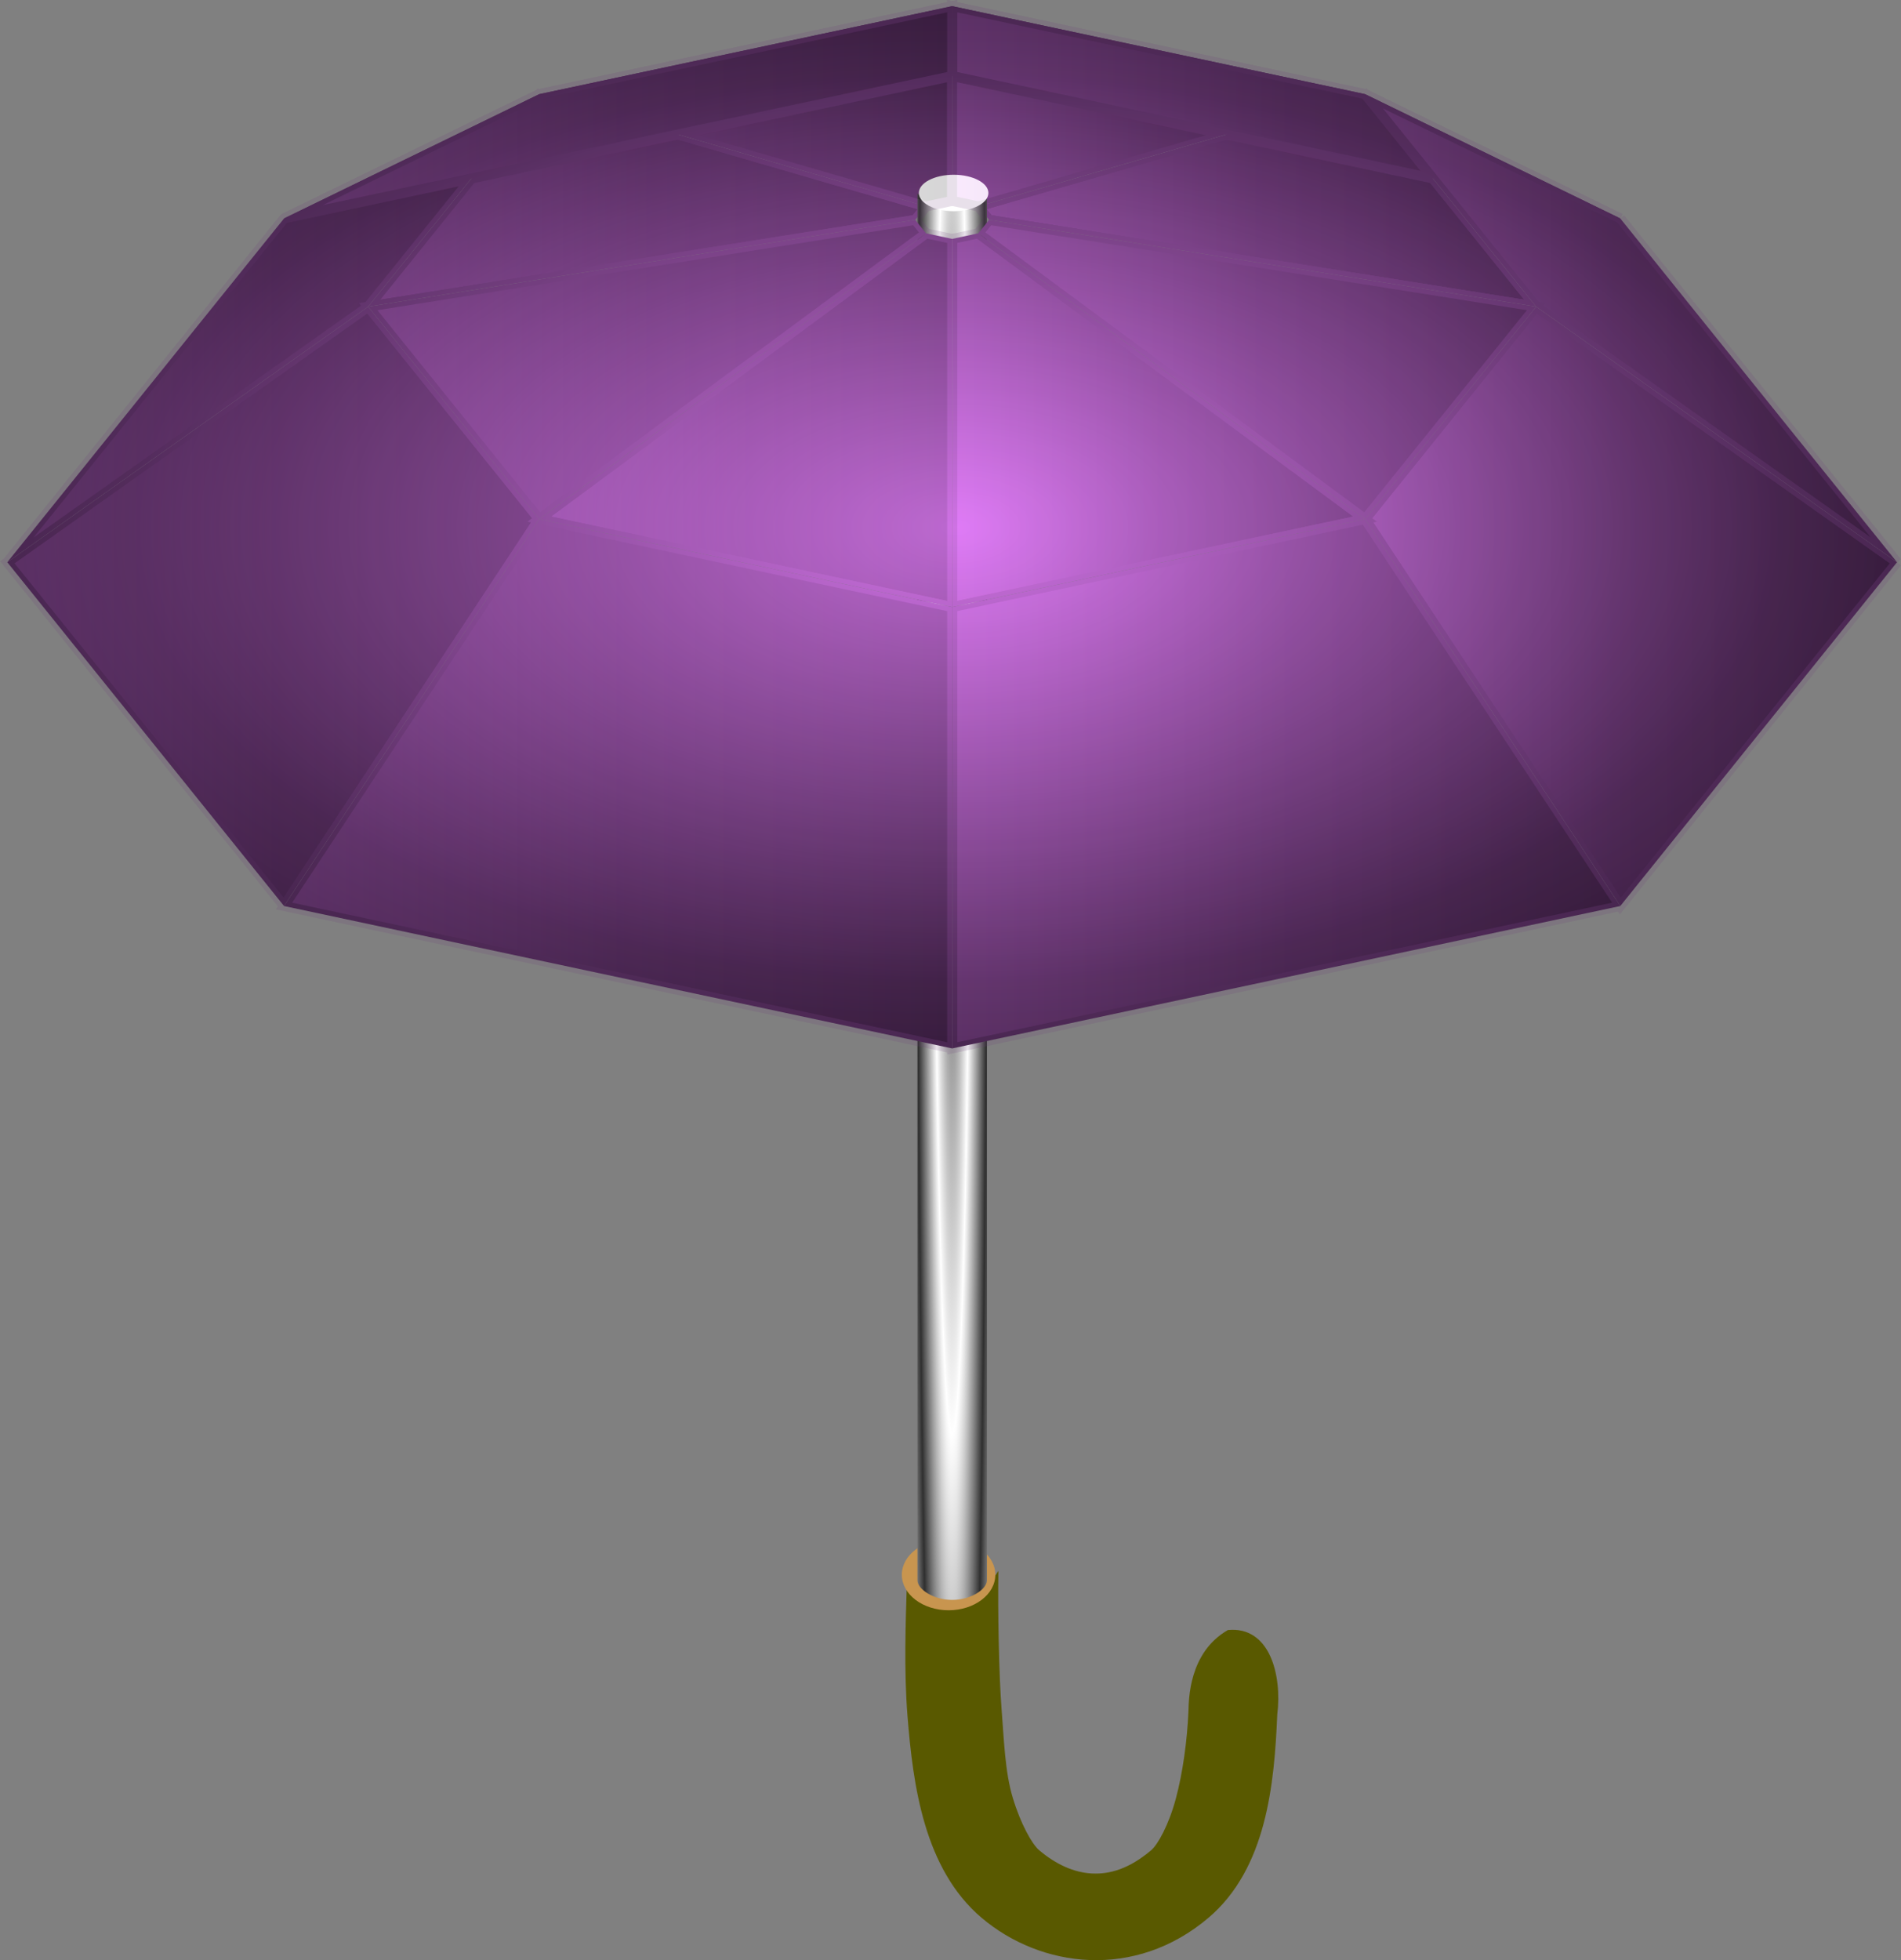 <?xml version="1.0" encoding="UTF-8" standalone="no"?>
<!-- Created with Inkscape (http://www.inkscape.org/) -->

<svg
   xmlns:dc="http://purl.org/dc/elements/1.1/"
   xmlns:cc="http://creativecommons.org/ns#"
   xmlns:rdf="http://www.w3.org/1999/02/22-rdf-syntax-ns#"
   xmlns:svg="http://www.w3.org/2000/svg"
   xmlns="http://www.w3.org/2000/svg"
   xmlns:xlink="http://www.w3.org/1999/xlink"
   xmlns:sodipodi="http://sodipodi.sourceforge.net/DTD/sodipodi-0.dtd"
   xmlns:inkscape="http://www.inkscape.org/namespaces/inkscape"
   width="191.344"
   height="197.253"
   id="svg2"
   version="1.1"
   inkscape:version="0.48.3.1 r9886"
   sodipodi:docname="umbrela.svg">
  <rect width="100%" height="100%" fill="#808080" stroke="none"/>
  <sodipodi:namedview
     id="base"
     pagecolor="#ffffff"
     bordercolor="#666666"
     borderopacity="1.0"
     inkscape:pageopacity="0.0"
     inkscape:pageshadow="2"
     inkscape:zoom="0.7"
     inkscape:cx="169.39346"
     inkscape:cy="146.52816"
     inkscape:document-units="px"
     inkscape:current-layer="layer1"
     showgrid="false"
     inkscape:window-width="1440"
     inkscape:window-height="853"
     inkscape:window-x="-3"
     inkscape:window-y="-3"
     inkscape:window-maximized="1"
     fit-margin-top="0"
     fit-margin-left="0"
     fit-margin-right="0"
     fit-margin-bottom="0" />
  <defs
     id="defs4">
    <linearGradient
       id="linearGradient9479">
      <stop
         style="stop-color:#4c4c4c;stop-opacity:1;"
         offset="0"
         id="stop9481" />
      <stop
         id="stop9487"
         offset="0.5"
         style="stop-color:#ffffff;stop-opacity:1;" />
      <stop
         style="stop-color:#2f2f2f;stop-opacity:1;"
         offset="1"
         id="stop9483" />
    </linearGradient>
    <linearGradient
       id="linearGradient7398">
      <stop
         id="stop7402"
         offset="0"
         style="stop-color:#e07cf7;stop-opacity:1;" />
      <stop
         style="stop-color:#4d2855;stop-opacity:1;"
         offset="0.5"
         id="stop7670" />
      <stop
         id="stop7400"
         offset="1"
         style="stop-color:#000000;stop-opacity:1;" />
    </linearGradient>
    <radialGradient
       gradientUnits="userSpaceOnUse"
       gradientTransform="matrix(1.428,0,0,0.432,-431.182,35.022)"
       r="281.827"
       fy="61.705"
       fx="1007.882"
       cy="61.705"
       cx="1007.882"
       id="radialGradient7769"
       xlink:href="#linearGradient7398"
       inkscape:collect="always" />
    <radialGradient
       gradientUnits="userSpaceOnUse"
       gradientTransform="matrix(1,0,0,0.303,0,43.017)"
       r="281.827"
       fy="61.705"
       fx="1007.882"
       cy="61.705"
       cx="1007.882"
       id="radialGradient8017"
       xlink:href="#linearGradient7398"
       inkscape:collect="always" />
    <radialGradient
       inkscape:collect="always"
       xlink:href="#linearGradient7398"
       id="radialGradient8338"
       gradientUnits="userSpaceOnUse"
       gradientTransform="matrix(1,0,0,0.303,0,43.017)"
       cx="1007.882"
       cy="61.705"
       fx="1007.882"
       fy="61.705"
       r="281.827" />
    <radialGradient
       inkscape:collect="always"
       xlink:href="#linearGradient7398"
       id="radialGradient8340"
       gradientUnits="userSpaceOnUse"
       gradientTransform="matrix(1,0,0,0.303,0,43.017)"
       cx="1007.882"
       cy="61.705"
       fx="1007.882"
       fy="61.705"
       r="281.827" />
    <radialGradient
       inkscape:collect="always"
       xlink:href="#linearGradient7398"
       id="radialGradient8348"
       gradientUnits="userSpaceOnUse"
       gradientTransform="matrix(1,0,0,0.303,0,43.017)"
       cx="1007.882"
       cy="61.705"
       fx="1007.882"
       fy="61.705"
       r="281.827" />
    <radialGradient
       inkscape:collect="always"
       xlink:href="#linearGradient7398"
       id="radialGradient8938"
       cx="957.502"
       cy="-200.014"
       fx="957.502"
       fy="-200.014"
       r="95.106"
       gradientTransform="matrix(1,0,0,0.758,0,-48.414)"
       gradientUnits="userSpaceOnUse" />
    <radialGradient
       inkscape:collect="always"
       xlink:href="#linearGradient7398"
       id="radialGradient8940"
       cx="957.502"
       cy="-230.536"
       fx="957.502"
       fy="-230.536"
       r="58.779"
       gradientTransform="matrix(1,0,0,0.707,0,-67.518)"
       gradientUnits="userSpaceOnUse" />
    <radialGradient
       inkscape:collect="always"
       xlink:href="#linearGradient7398"
       id="radialGradient9124"
       gradientUnits="userSpaceOnUse"
       gradientTransform="matrix(1,0,0,0.303,0,43.017)"
       cx="1169.311"
       cy="-867.509"
       fx="1169.311"
       fy="-867.509"
       r="281.827" />
    <radialGradient
       inkscape:collect="always"
       xlink:href="#linearGradient7398"
       id="radialGradient9212"
       gradientUnits="userSpaceOnUse"
       gradientTransform="matrix(1,0,0,0.303,0,43.017)"
       cx="1007.882"
       cy="61.705"
       fx="1007.882"
       fy="61.705"
       r="281.827" />
    <radialGradient
       inkscape:collect="always"
       xlink:href="#linearGradient7398"
       id="radialGradient9269"
       gradientUnits="userSpaceOnUse"
       gradientTransform="matrix(1,0,0,0.303,0,43.017)"
       cx="1169.311"
       cy="-867.509"
       fx="1169.311"
       fy="-867.509"
       r="281.827" />
    <radialGradient
       inkscape:collect="always"
       xlink:href="#linearGradient9479"
       id="radialGradient9485"
       cx="1157.688"
       cy="-159.797"
       fx="1157.688"
       fy="-159.797"
       r="3.5"
       gradientTransform="matrix(1,0,0,40.907,0,6337.031)"
       gradientUnits="userSpaceOnUse"
       spreadMethod="reflect" />
    <radialGradient
       inkscape:collect="always"
       xlink:href="#linearGradient7398"
       id="radialGradient9533"
       cx="1157.683"
       cy="-200.014"
       fx="1157.683"
       fy="-200.014"
       r="95.106"
       gradientTransform="matrix(1.756,0,0,1.331,-874.853,66.149)"
       gradientUnits="userSpaceOnUse" />
    <radialGradient
       inkscape:collect="always"
       xlink:href="#linearGradient7398"
       id="radialGradient9535"
       gradientUnits="userSpaceOnUse"
       gradientTransform="matrix(1.756,0,0,1.331,-874.853,66.149)"
       cx="1157.683"
       cy="-200.014"
       fx="1157.683"
       fy="-200.014"
       r="95.106" />
    <radialGradient
       inkscape:collect="always"
       xlink:href="#linearGradient7398"
       id="radialGradient9537"
       gradientUnits="userSpaceOnUse"
       gradientTransform="matrix(1.756,0,0,1.331,-874.853,66.149)"
       cx="1157.683"
       cy="-200.014"
       fx="1157.683"
       fy="-200.014"
       r="95.106" />
    <radialGradient
       inkscape:collect="always"
       xlink:href="#linearGradient7398"
       id="radialGradient9539"
       gradientUnits="userSpaceOnUse"
       gradientTransform="matrix(1.756,0,0,1.331,-874.853,66.149)"
       cx="1157.683"
       cy="-200.014"
       fx="1157.683"
       fy="-200.014"
       r="95.106" />
    <radialGradient
       inkscape:collect="always"
       xlink:href="#linearGradient7398"
       id="radialGradient9541"
       gradientUnits="userSpaceOnUse"
       gradientTransform="matrix(1.756,0,0,1.331,-874.853,66.149)"
       cx="1157.683"
       cy="-200.014"
       fx="1157.683"
       fy="-200.014"
       r="95.106" />
    <radialGradient
       inkscape:collect="always"
       xlink:href="#linearGradient7398"
       id="radialGradient9543"
       gradientUnits="userSpaceOnUse"
       gradientTransform="matrix(1.756,0,0,1.331,-874.853,66.149)"
       cx="1157.683"
       cy="-200.014"
       fx="1157.683"
       fy="-200.014"
       r="95.106" />
    <radialGradient
       inkscape:collect="always"
       xlink:href="#linearGradient7398"
       id="radialGradient9545"
       gradientUnits="userSpaceOnUse"
       gradientTransform="matrix(1.756,0,0,1.331,-874.853,66.149)"
       cx="1157.683"
       cy="-200.014"
       fx="1157.683"
       fy="-200.014"
       r="95.106" />
    <radialGradient
       inkscape:collect="always"
       xlink:href="#linearGradient7398"
       id="radialGradient9547"
       gradientUnits="userSpaceOnUse"
       gradientTransform="matrix(1.756,0,0,1.331,-874.853,66.149)"
       cx="1157.683"
       cy="-200.014"
       fx="1157.683"
       fy="-200.014"
       r="95.106" />
    <radialGradient
       inkscape:collect="always"
       xlink:href="#linearGradient7398"
       id="radialGradient9549"
       gradientUnits="userSpaceOnUse"
       gradientTransform="matrix(1.756,0,0,1.331,-874.853,66.149)"
       cx="1157.683"
       cy="-200.014"
       fx="1157.683"
       fy="-200.014"
       r="95.106" />
    <radialGradient
       inkscape:collect="always"
       xlink:href="#linearGradient7398"
       id="radialGradient9551"
       gradientUnits="userSpaceOnUse"
       gradientTransform="matrix(1.756,0,0,1.331,-874.853,66.149)"
       cx="1157.683"
       cy="-200.014"
       fx="1157.683"
       fy="-200.014"
       r="95.106" />
    <radialGradient
       inkscape:collect="always"
       xlink:href="#linearGradient7398"
       id="radialGradient9553"
       gradientUnits="userSpaceOnUse"
       gradientTransform="matrix(1.756,0,0,1.331,-874.853,66.149)"
       cx="1157.683"
       cy="-200.014"
       fx="1157.683"
       fy="-200.014"
       r="95.106" />
    <radialGradient
       inkscape:collect="always"
       xlink:href="#linearGradient7398"
       id="radialGradient9555"
       gradientUnits="userSpaceOnUse"
       gradientTransform="matrix(1.756,0,0,1.331,-874.853,66.149)"
       cx="1157.683"
       cy="-200.014"
       fx="1157.683"
       fy="-200.014"
       r="95.106" />
    <radialGradient
       inkscape:collect="always"
       xlink:href="#linearGradient7398"
       id="radialGradient9557"
       gradientUnits="userSpaceOnUse"
       gradientTransform="matrix(1.756,0,0,1.331,-874.853,66.149)"
       cx="1157.683"
       cy="-200.014"
       fx="1157.683"
       fy="-200.014"
       r="95.106" />
    <radialGradient
       inkscape:collect="always"
       xlink:href="#linearGradient7398"
       id="radialGradient9559"
       gradientUnits="userSpaceOnUse"
       gradientTransform="matrix(1.756,0,0,1.331,-874.853,66.149)"
       cx="1157.683"
       cy="-200.014"
       fx="1157.683"
       fy="-200.014"
       r="95.106" />
    <radialGradient
       inkscape:collect="always"
       xlink:href="#linearGradient7398"
       id="radialGradient9561"
       gradientUnits="userSpaceOnUse"
       gradientTransform="matrix(1.756,0,0,1.331,-874.853,66.149)"
       cx="1157.683"
       cy="-200.014"
       fx="1157.683"
       fy="-200.014"
       r="95.106" />
    <radialGradient
       inkscape:collect="always"
       xlink:href="#linearGradient7398"
       id="radialGradient9563"
       gradientUnits="userSpaceOnUse"
       gradientTransform="matrix(1.756,0,0,1.331,-874.853,66.149)"
       cx="1157.683"
       cy="-200.014"
       fx="1157.683"
       fy="-200.014"
       r="95.106" />
    <radialGradient
       inkscape:collect="always"
       xlink:href="#linearGradient7398"
       id="radialGradient9565"
       gradientUnits="userSpaceOnUse"
       gradientTransform="matrix(1.756,0,0,1.331,-874.853,66.149)"
       cx="1157.683"
       cy="-200.014"
       fx="1157.683"
       fy="-200.014"
       r="95.106" />
    <radialGradient
       inkscape:collect="always"
       xlink:href="#linearGradient7398"
       id="radialGradient9567"
       gradientUnits="userSpaceOnUse"
       gradientTransform="matrix(1.756,0,0,1.331,-874.853,66.149)"
       cx="1157.683"
       cy="-200.014"
       fx="1157.683"
       fy="-200.014"
       r="95.106" />
    <radialGradient
       inkscape:collect="always"
       xlink:href="#linearGradient7398"
       id="radialGradient9569"
       gradientUnits="userSpaceOnUse"
       gradientTransform="matrix(1.756,0,0,1.331,-874.853,66.149)"
       cx="1157.683"
       cy="-200.014"
       fx="1157.683"
       fy="-200.014"
       r="95.106" />
    <radialGradient
       inkscape:collect="always"
       xlink:href="#linearGradient9479"
       id="radialGradient9580"
       gradientUnits="userSpaceOnUse"
       gradientTransform="matrix(1,0,0,40.907,0,6337.031)"
       spreadMethod="reflect"
       cx="1157.688"
       cy="-159.797"
       fx="1157.688"
       fy="-159.797"
       r="3.5" />
    <radialGradient
       inkscape:collect="always"
       xlink:href="#linearGradient7398"
       id="radialGradient9588"
       gradientUnits="userSpaceOnUse"
       gradientTransform="matrix(1.756,0,0,0.968,-874.853,-26.022)"
       cx="1157.683"
       cy="-200.014"
       fx="1157.683"
       fy="-200.014"
       r="95.106" />
    <radialGradient
       inkscape:collect="always"
       xlink:href="#linearGradient7398"
       id="radialGradient9591"
       gradientUnits="userSpaceOnUse"
       gradientTransform="matrix(1.756,0,0,0.968,-874.853,-26.022)"
       cx="1157.683"
       cy="-200.014"
       fx="1157.683"
       fy="-200.014"
       r="95.106" />
    <radialGradient
       inkscape:collect="always"
       xlink:href="#linearGradient7398"
       id="radialGradient9594"
       gradientUnits="userSpaceOnUse"
       gradientTransform="matrix(1.756,0,0,0.968,-874.853,-26.022)"
       cx="1157.683"
       cy="-200.014"
       fx="1157.683"
       fy="-200.014"
       r="95.106" />
    <radialGradient
       inkscape:collect="always"
       xlink:href="#linearGradient7398"
       id="radialGradient9597"
       gradientUnits="userSpaceOnUse"
       gradientTransform="matrix(1.756,0,0,0.968,-874.853,-26.022)"
       cx="1157.683"
       cy="-200.014"
       fx="1157.683"
       fy="-200.014"
       r="95.106" />
    <radialGradient
       inkscape:collect="always"
       xlink:href="#linearGradient7398"
       id="radialGradient9600"
       gradientUnits="userSpaceOnUse"
       gradientTransform="matrix(1.756,0,0,0.968,-874.853,-26.022)"
       cx="1157.683"
       cy="-200.014"
       fx="1157.683"
       fy="-200.014"
       r="95.106" />
    <radialGradient
       inkscape:collect="always"
       xlink:href="#linearGradient7398"
       id="radialGradient9603"
       gradientUnits="userSpaceOnUse"
       gradientTransform="matrix(1.756,0,0,0.968,-874.853,-26.022)"
       cx="1157.683"
       cy="-200.014"
       fx="1157.683"
       fy="-200.014"
       r="95.106" />
    <radialGradient
       inkscape:collect="always"
       xlink:href="#linearGradient7398"
       id="radialGradient9606"
       gradientUnits="userSpaceOnUse"
       gradientTransform="matrix(1.756,0,0,0.968,-874.853,-26.022)"
       cx="1157.683"
       cy="-200.014"
       fx="1157.683"
       fy="-200.014"
       r="95.106" />
    <radialGradient
       inkscape:collect="always"
       xlink:href="#linearGradient7398"
       id="radialGradient9609"
       gradientUnits="userSpaceOnUse"
       gradientTransform="matrix(1.756,0,0,0.968,-874.853,-26.022)"
       cx="1157.683"
       cy="-200.014"
       fx="1157.683"
       fy="-200.014"
       r="95.106" />
    <radialGradient
       inkscape:collect="always"
       xlink:href="#linearGradient7398"
       id="radialGradient9612"
       gradientUnits="userSpaceOnUse"
       gradientTransform="matrix(1.756,0,0,0.968,-874.853,-26.022)"
       cx="1157.683"
       cy="-200.014"
       fx="1157.683"
       fy="-200.014"
       r="95.106" />
    <radialGradient
       inkscape:collect="always"
       xlink:href="#linearGradient7398"
       id="radialGradient9615"
       gradientUnits="userSpaceOnUse"
       gradientTransform="matrix(1.756,0,0,0.968,-874.853,-26.022)"
       cx="1157.683"
       cy="-200.014"
       fx="1157.683"
       fy="-200.014"
       r="95.106" />
    <radialGradient
       inkscape:collect="always"
       xlink:href="#linearGradient7398"
       id="radialGradient9618"
       gradientUnits="userSpaceOnUse"
       gradientTransform="matrix(1.756,0,0,0.968,-874.853,-26.022)"
       cx="1157.683"
       cy="-200.014"
       fx="1157.683"
       fy="-200.014"
       r="95.106" />
    <radialGradient
       inkscape:collect="always"
       xlink:href="#linearGradient7398"
       id="radialGradient9621"
       gradientUnits="userSpaceOnUse"
       gradientTransform="matrix(1.756,0,0,0.968,-874.853,-26.022)"
       cx="1157.683"
       cy="-200.014"
       fx="1157.683"
       fy="-200.014"
       r="95.106" />
    <radialGradient
       inkscape:collect="always"
       xlink:href="#linearGradient7398"
       id="radialGradient9624"
       gradientUnits="userSpaceOnUse"
       gradientTransform="matrix(1.756,0,0,0.968,-874.853,-26.022)"
       cx="1157.683"
       cy="-200.014"
       fx="1157.683"
       fy="-200.014"
       r="95.106" />
    <radialGradient
       inkscape:collect="always"
       xlink:href="#linearGradient7398"
       id="radialGradient9627"
       gradientUnits="userSpaceOnUse"
       gradientTransform="matrix(1.756,0,0,0.968,-874.853,-26.022)"
       cx="1157.683"
       cy="-200.014"
       fx="1157.683"
       fy="-200.014"
       r="95.106" />
    <radialGradient
       inkscape:collect="always"
       xlink:href="#linearGradient7398"
       id="radialGradient9630"
       gradientUnits="userSpaceOnUse"
       gradientTransform="matrix(1.756,0,0,0.968,-874.853,-26.022)"
       cx="1157.683"
       cy="-200.014"
       fx="1157.683"
       fy="-200.014"
       r="95.106" />
    <radialGradient
       inkscape:collect="always"
       xlink:href="#linearGradient7398"
       id="radialGradient9633"
       gradientUnits="userSpaceOnUse"
       gradientTransform="matrix(1.756,0,0,0.968,-874.853,-26.022)"
       cx="1157.683"
       cy="-200.014"
       fx="1157.683"
       fy="-200.014"
       r="95.106" />
    <radialGradient
       inkscape:collect="always"
       xlink:href="#linearGradient7398"
       id="radialGradient9636"
       gradientUnits="userSpaceOnUse"
       gradientTransform="matrix(1.756,0,0,0.968,-874.853,-26.022)"
       cx="1157.683"
       cy="-200.014"
       fx="1157.683"
       fy="-200.014"
       r="95.106" />
    <radialGradient
       inkscape:collect="always"
       xlink:href="#linearGradient7398"
       id="radialGradient9639"
       gradientUnits="userSpaceOnUse"
       gradientTransform="matrix(1.756,0,0,0.968,-874.853,-26.022)"
       cx="1157.683"
       cy="-200.014"
       fx="1157.683"
       fy="-200.014"
       r="95.106" />
    <radialGradient
       inkscape:collect="always"
       xlink:href="#linearGradient7398"
       id="radialGradient9703"
       cx="1157.683"
       cy="-219.657"
       fx="1157.683"
       fy="-219.657"
       r="95.106"
       gradientTransform="matrix(1,0,0,0.551,0,-98.536)"
       gradientUnits="userSpaceOnUse" />
    <radialGradient
       inkscape:collect="always"
       xlink:href="#linearGradient7398"
       id="radialGradient9705"
       gradientUnits="userSpaceOnUse"
       gradientTransform="matrix(1,0,0,0.551,0,-98.536)"
       cx="1157.683"
       cy="-219.657"
       fx="1157.683"
       fy="-219.657"
       r="95.106" />
    <radialGradient
       inkscape:collect="always"
       xlink:href="#linearGradient7398"
       id="radialGradient9707"
       gradientUnits="userSpaceOnUse"
       gradientTransform="matrix(1,0,0,0.551,0,-98.536)"
       cx="1157.683"
       cy="-219.657"
       fx="1157.683"
       fy="-219.657"
       r="95.106" />
    <radialGradient
       inkscape:collect="always"
       xlink:href="#linearGradient7398"
       id="radialGradient9709"
       gradientUnits="userSpaceOnUse"
       gradientTransform="matrix(1,0,0,0.551,0,-98.536)"
       cx="1157.683"
       cy="-219.657"
       fx="1157.683"
       fy="-219.657"
       r="95.106" />
    <radialGradient
       inkscape:collect="always"
       xlink:href="#linearGradient7398"
       id="radialGradient9711"
       gradientUnits="userSpaceOnUse"
       gradientTransform="matrix(1,0,0,0.551,0,-98.536)"
       cx="1157.683"
       cy="-219.657"
       fx="1157.683"
       fy="-219.657"
       r="95.106" />
    <radialGradient
       inkscape:collect="always"
       xlink:href="#linearGradient7398"
       id="radialGradient9713"
       gradientUnits="userSpaceOnUse"
       gradientTransform="matrix(1,0,0,0.551,0,-98.536)"
       cx="1157.683"
       cy="-219.657"
       fx="1157.683"
       fy="-219.657"
       r="95.106" />
    <radialGradient
       inkscape:collect="always"
       xlink:href="#linearGradient7398"
       id="radialGradient9715"
       gradientUnits="userSpaceOnUse"
       gradientTransform="matrix(1,0,0,0.551,0,-98.536)"
       cx="1157.683"
       cy="-219.657"
       fx="1157.683"
       fy="-219.657"
       r="95.106" />
    <radialGradient
       inkscape:collect="always"
       xlink:href="#linearGradient7398"
       id="radialGradient9717"
       gradientUnits="userSpaceOnUse"
       gradientTransform="matrix(1,0,0,0.551,0,-98.536)"
       cx="1157.683"
       cy="-219.657"
       fx="1157.683"
       fy="-219.657"
       r="95.106" />
    <radialGradient
       inkscape:collect="always"
       xlink:href="#linearGradient7398"
       id="radialGradient9719"
       gradientUnits="userSpaceOnUse"
       gradientTransform="matrix(1,0,0,0.551,0,-98.536)"
       cx="1157.683"
       cy="-219.657"
       fx="1157.683"
       fy="-219.657"
       r="95.106" />
    <radialGradient
       inkscape:collect="always"
       xlink:href="#linearGradient7398"
       id="radialGradient9721"
       gradientUnits="userSpaceOnUse"
       gradientTransform="matrix(1,0,0,0.551,0,-98.536)"
       cx="1157.683"
       cy="-219.657"
       fx="1157.683"
       fy="-219.657"
       r="95.106" />
    <radialGradient
       inkscape:collect="always"
       xlink:href="#linearGradient7398"
       id="radialGradient9723"
       gradientUnits="userSpaceOnUse"
       gradientTransform="matrix(1,0,0,0.551,0,-98.536)"
       cx="1157.683"
       cy="-219.657"
       fx="1157.683"
       fy="-219.657"
       r="95.106" />
    <radialGradient
       inkscape:collect="always"
       xlink:href="#linearGradient7398"
       id="radialGradient9725"
       gradientUnits="userSpaceOnUse"
       gradientTransform="matrix(1,0,0,0.551,0,-98.536)"
       cx="1157.683"
       cy="-219.657"
       fx="1157.683"
       fy="-219.657"
       r="95.106" />
    <radialGradient
       inkscape:collect="always"
       xlink:href="#linearGradient7398"
       id="radialGradient9727"
       gradientUnits="userSpaceOnUse"
       gradientTransform="matrix(1,0,0,0.551,0,-98.536)"
       cx="1157.683"
       cy="-219.657"
       fx="1157.683"
       fy="-219.657"
       r="95.106" />
    <radialGradient
       inkscape:collect="always"
       xlink:href="#linearGradient7398"
       id="radialGradient9729"
       gradientUnits="userSpaceOnUse"
       gradientTransform="matrix(1,0,0,0.551,0,-98.536)"
       cx="1157.683"
       cy="-219.657"
       fx="1157.683"
       fy="-219.657"
       r="95.106" />
    <radialGradient
       inkscape:collect="always"
       xlink:href="#linearGradient7398"
       id="radialGradient9731"
       gradientUnits="userSpaceOnUse"
       gradientTransform="matrix(1,0,0,0.551,0,-98.536)"
       cx="1157.683"
       cy="-219.657"
       fx="1157.683"
       fy="-219.657"
       r="95.106" />
    <radialGradient
       inkscape:collect="always"
       xlink:href="#linearGradient7398"
       id="radialGradient9733"
       gradientUnits="userSpaceOnUse"
       gradientTransform="matrix(1,0,0,0.551,0,-98.536)"
       cx="1157.683"
       cy="-219.657"
       fx="1157.683"
       fy="-219.657"
       r="95.106" />
    <radialGradient
       inkscape:collect="always"
       xlink:href="#linearGradient7398"
       id="radialGradient9735"
       gradientUnits="userSpaceOnUse"
       gradientTransform="matrix(1,0,0,0.551,0,-98.536)"
       cx="1157.683"
       cy="-219.657"
       fx="1157.683"
       fy="-219.657"
       r="95.106" />
    <radialGradient
       inkscape:collect="always"
       xlink:href="#linearGradient7398"
       id="radialGradient9737"
       gradientUnits="userSpaceOnUse"
       gradientTransform="matrix(1,0,0,0.551,0,-98.536)"
       cx="1157.683"
       cy="-219.657"
       fx="1157.683"
       fy="-219.657"
       r="95.106" />
    <radialGradient
       inkscape:collect="always"
       xlink:href="#linearGradient7398"
       id="radialGradient9739"
       gradientUnits="userSpaceOnUse"
       gradientTransform="matrix(1,0,0,0.551,0,-98.536)"
       cx="1157.683"
       cy="-219.657"
       fx="1157.683"
       fy="-219.657"
       r="95.106" />
    <linearGradient
       inkscape:collect="always"
       xlink:href="#linearGradient7398"
       id="linearGradient9795"
       x1="1098.905"
       y1="-235.536"
       x2="1155.053"
       y2="-235.536"
       gradientUnits="userSpaceOnUse" />
    <linearGradient
       inkscape:collect="always"
       xlink:href="#linearGradient7398"
       id="linearGradient9797"
       x1="1160.313"
       y1="-235.536"
       x2="1216.461"
       y2="-235.536"
       gradientUnits="userSpaceOnUse" />
    <linearGradient
       inkscape:collect="always"
       xlink:href="#linearGradient7398"
       id="linearGradient9799"
       x1="1090.433"
       y1="-193.848"
       x2="1157.683"
       y2="-193.848"
       gradientUnits="userSpaceOnUse" />
    <linearGradient
       inkscape:collect="always"
       xlink:href="#linearGradient7398"
       id="linearGradient9801"
       x1="1157.683"
       y1="-193.848"
       x2="1224.933"
       y2="-193.848"
       gradientUnits="userSpaceOnUse" />
    <linearGradient
       inkscape:collect="always"
       xlink:href="#linearGradient7398"
       id="linearGradient9803"
       x1="1116.12"
       y1="-230.431"
       x2="1157.683"
       y2="-230.431"
       gradientUnits="userSpaceOnUse" />
    <linearGradient
       inkscape:collect="always"
       xlink:href="#linearGradient7398"
       id="linearGradient9805"
       x1="1157.683"
       y1="-230.431"
       x2="1199.246"
       y2="-230.431"
       gradientUnits="userSpaceOnUse" />
    <linearGradient
       inkscape:collect="always"
       xlink:href="#linearGradient7398"
       id="linearGradient9807"
       x1="1216.461"
       y1="-229.001"
       x2="1252.789"
       y2="-229.001"
       gradientUnits="userSpaceOnUse" />
    <linearGradient
       inkscape:collect="always"
       xlink:href="#linearGradient7398"
       id="linearGradient9809"
       x1="1199.246"
       y1="-239.692"
       x2="1252.789"
       y2="-239.692"
       gradientUnits="userSpaceOnUse" />
    <linearGradient
       inkscape:collect="always"
       xlink:href="#linearGradient7398"
       id="linearGradient9811"
       x1="1090.433"
       y1="-261.418"
       x2="1157.683"
       y2="-261.418"
       gradientUnits="userSpaceOnUse" />
    <linearGradient
       inkscape:collect="always"
       xlink:href="#linearGradient7398"
       id="linearGradient9813"
       x1="1062.577"
       y1="-239.692"
       x2="1116.12"
       y2="-239.692"
       gradientUnits="userSpaceOnUse" />
    <linearGradient
       inkscape:collect="always"
       xlink:href="#linearGradient7398"
       id="linearGradient9815"
       x1="1062.577"
       y1="-211.703"
       x2="1116.12"
       y2="-211.703"
       gradientUnits="userSpaceOnUse" />
    <linearGradient
       inkscape:collect="always"
       xlink:href="#linearGradient7398"
       id="linearGradient9817"
       x1="1199.246"
       y1="-211.703"
       x2="1252.789"
       y2="-211.703"
       gradientUnits="userSpaceOnUse" />
    <linearGradient
       inkscape:collect="always"
       xlink:href="#linearGradient7398"
       id="linearGradient9819"
       x1="1161.402"
       y1="-246.227"
       x2="1216.461"
       y2="-246.227"
       gradientUnits="userSpaceOnUse" />
    <linearGradient
       inkscape:collect="always"
       xlink:href="#linearGradient7398"
       id="linearGradient9821"
       x1="1157.683"
       y1="-261.418"
       x2="1224.933"
       y2="-261.418"
       gradientUnits="userSpaceOnUse" />
    <linearGradient
       inkscape:collect="always"
       xlink:href="#linearGradient7398"
       id="linearGradient9823"
       x1="1157.683"
       y1="-262.022"
       x2="1199.246"
       y2="-262.022"
       gradientUnits="userSpaceOnUse" />
    <linearGradient
       inkscape:collect="always"
       xlink:href="#linearGradient7398"
       id="linearGradient9825"
       x1="1116.12"
       y1="-262.022"
       x2="1157.683"
       y2="-262.022"
       gradientUnits="userSpaceOnUse" />
    <linearGradient
       inkscape:collect="always"
       xlink:href="#linearGradient7398"
       id="linearGradient9827"
       x1="1098.905"
       y1="-252.552"
       x2="1155.053"
       y2="-252.552"
       gradientUnits="userSpaceOnUse" />
    <linearGradient
       inkscape:collect="always"
       xlink:href="#linearGradient7398"
       id="linearGradient9829"
       x1="1160.313"
       y1="-252.552"
       x2="1216.461"
       y2="-252.552"
       gradientUnits="userSpaceOnUse" />
    <radialGradient
       inkscape:collect="always"
       xlink:href="#linearGradient7398"
       id="radialGradient9851"
       gradientUnits="userSpaceOnUse"
       gradientTransform="matrix(1.756,0,0,0.968,-874.853,-26.022)"
       cx="1157.683"
       cy="-200.014"
       fx="1157.683"
       fy="-200.014"
       r="95.106" />
    <radialGradient
       inkscape:collect="always"
       xlink:href="#linearGradient7398"
       id="radialGradient9853"
       gradientUnits="userSpaceOnUse"
       gradientTransform="matrix(1.756,0,0,0.968,-874.853,-26.022)"
       cx="1157.683"
       cy="-200.014"
       fx="1157.683"
       fy="-200.014"
       r="95.106" />
    <radialGradient
       inkscape:collect="always"
       xlink:href="#linearGradient7398"
       id="radialGradient9855"
       gradientUnits="userSpaceOnUse"
       gradientTransform="matrix(1.756,0,0,0.968,-874.853,-26.022)"
       cx="1157.683"
       cy="-200.014"
       fx="1157.683"
       fy="-200.014"
       r="95.106" />
    <radialGradient
       inkscape:collect="always"
       xlink:href="#linearGradient7398"
       id="radialGradient9857"
       gradientUnits="userSpaceOnUse"
       gradientTransform="matrix(1.756,0,0,0.968,-874.853,-26.022)"
       cx="1157.683"
       cy="-200.014"
       fx="1157.683"
       fy="-200.014"
       r="95.106" />
    <radialGradient
       inkscape:collect="always"
       xlink:href="#linearGradient9479"
       id="radialGradient9859"
       gradientUnits="userSpaceOnUse"
       gradientTransform="matrix(1,0,0,40.907,0,6337.031)"
       spreadMethod="reflect"
       cx="1157.688"
       cy="-159.797"
       fx="1157.688"
       fy="-159.797"
       r="3.5" />
    <radialGradient
       inkscape:collect="always"
       xlink:href="#linearGradient7398"
       id="radialGradient9861"
       gradientUnits="userSpaceOnUse"
       gradientTransform="matrix(1.756,0,0,0.968,-874.853,-26.022)"
       cx="1157.683"
       cy="-200.014"
       fx="1157.683"
       fy="-200.014"
       r="95.106" />
    <radialGradient
       inkscape:collect="always"
       xlink:href="#linearGradient7398"
       id="radialGradient9863"
       gradientUnits="userSpaceOnUse"
       gradientTransform="matrix(1.756,0,0,0.968,-874.853,-26.022)"
       cx="1157.683"
       cy="-200.014"
       fx="1157.683"
       fy="-200.014"
       r="95.106" />
    <radialGradient
       inkscape:collect="always"
       xlink:href="#linearGradient7398"
       id="radialGradient9865"
       gradientUnits="userSpaceOnUse"
       gradientTransform="matrix(1.756,0,0,0.968,-874.853,-26.022)"
       cx="1157.683"
       cy="-200.014"
       fx="1157.683"
       fy="-200.014"
       r="95.106" />
    <radialGradient
       inkscape:collect="always"
       xlink:href="#linearGradient7398"
       id="radialGradient9867"
       gradientUnits="userSpaceOnUse"
       gradientTransform="matrix(1.756,0,0,0.968,-874.853,-26.022)"
       cx="1157.683"
       cy="-200.014"
       fx="1157.683"
       fy="-200.014"
       r="95.106" />
    <radialGradient
       inkscape:collect="always"
       xlink:href="#linearGradient7398"
       id="radialGradient9869"
       gradientUnits="userSpaceOnUse"
       gradientTransform="matrix(1.756,0,0,0.968,-874.853,-26.022)"
       cx="1157.683"
       cy="-200.014"
       fx="1157.683"
       fy="-200.014"
       r="95.106" />
    <radialGradient
       inkscape:collect="always"
       xlink:href="#linearGradient7398"
       id="radialGradient9871"
       gradientUnits="userSpaceOnUse"
       gradientTransform="matrix(1.756,0,0,0.968,-874.853,-26.022)"
       cx="1157.683"
       cy="-200.014"
       fx="1157.683"
       fy="-200.014"
       r="95.106" />
    <radialGradient
       inkscape:collect="always"
       xlink:href="#linearGradient7398"
       id="radialGradient9873"
       gradientUnits="userSpaceOnUse"
       gradientTransform="matrix(1.756,0,0,0.968,-874.853,-26.022)"
       cx="1157.683"
       cy="-200.014"
       fx="1157.683"
       fy="-200.014"
       r="95.106" />
    <radialGradient
       inkscape:collect="always"
       xlink:href="#linearGradient7398"
       id="radialGradient9875"
       gradientUnits="userSpaceOnUse"
       gradientTransform="matrix(1.756,0,0,0.968,-874.853,-26.022)"
       cx="1157.683"
       cy="-200.014"
       fx="1157.683"
       fy="-200.014"
       r="95.106" />
    <radialGradient
       inkscape:collect="always"
       xlink:href="#linearGradient7398"
       id="radialGradient9877"
       gradientUnits="userSpaceOnUse"
       gradientTransform="matrix(1.756,0,0,0.968,-874.853,-26.022)"
       cx="1157.683"
       cy="-200.014"
       fx="1157.683"
       fy="-200.014"
       r="95.106" />
    <radialGradient
       inkscape:collect="always"
       xlink:href="#linearGradient7398"
       id="radialGradient9879"
       gradientUnits="userSpaceOnUse"
       gradientTransform="matrix(1.756,0,0,0.968,-874.853,-26.022)"
       cx="1157.683"
       cy="-200.014"
       fx="1157.683"
       fy="-200.014"
       r="95.106" />
    <radialGradient
       inkscape:collect="always"
       xlink:href="#linearGradient7398"
       id="radialGradient9881"
       gradientUnits="userSpaceOnUse"
       gradientTransform="matrix(1.756,0,0,0.968,-874.853,-26.022)"
       cx="1157.683"
       cy="-200.014"
       fx="1157.683"
       fy="-200.014"
       r="95.106" />
    <radialGradient
       inkscape:collect="always"
       xlink:href="#linearGradient7398"
       id="radialGradient9883"
       gradientUnits="userSpaceOnUse"
       gradientTransform="matrix(1.756,0,0,0.968,-874.853,-26.022)"
       cx="1157.683"
       cy="-200.014"
       fx="1157.683"
       fy="-200.014"
       r="95.106" />
    <radialGradient
       inkscape:collect="always"
       xlink:href="#linearGradient7398"
       id="radialGradient9885"
       gradientUnits="userSpaceOnUse"
       gradientTransform="matrix(1.756,0,0,0.968,-874.853,-26.022)"
       cx="1157.683"
       cy="-200.014"
       fx="1157.683"
       fy="-200.014"
       r="95.106" />
    <radialGradient
       inkscape:collect="always"
       xlink:href="#linearGradient7398"
       id="radialGradient9887"
       gradientUnits="userSpaceOnUse"
       gradientTransform="matrix(1.756,0,0,0.968,-874.853,-26.022)"
       cx="1157.683"
       cy="-200.014"
       fx="1157.683"
       fy="-200.014"
       r="95.106" />
    <linearGradient
       inkscape:collect="always"
       xlink:href="#linearGradient7398"
       id="linearGradient9889"
       gradientUnits="userSpaceOnUse"
       x1="1160.313"
       y1="-252.552"
       x2="1216.461"
       y2="-252.552" />
    <linearGradient
       inkscape:collect="always"
       xlink:href="#linearGradient7398"
       id="linearGradient9891"
       gradientUnits="userSpaceOnUse"
       x1="1098.905"
       y1="-252.552"
       x2="1155.053"
       y2="-252.552" />
    <linearGradient
       inkscape:collect="always"
       xlink:href="#linearGradient7398"
       id="linearGradient9893"
       gradientUnits="userSpaceOnUse"
       x1="1116.12"
       y1="-262.022"
       x2="1157.683"
       y2="-262.022" />
    <linearGradient
       inkscape:collect="always"
       xlink:href="#linearGradient7398"
       id="linearGradient9895"
       gradientUnits="userSpaceOnUse"
       x1="1157.683"
       y1="-262.022"
       x2="1199.246"
       y2="-262.022" />
    <linearGradient
       inkscape:collect="always"
       xlink:href="#linearGradient7398"
       id="linearGradient9897"
       gradientUnits="userSpaceOnUse"
       x1="1157.683"
       y1="-261.418"
       x2="1224.933"
       y2="-261.418" />
    <linearGradient
       inkscape:collect="always"
       xlink:href="#linearGradient7398"
       id="linearGradient9899"
       gradientUnits="userSpaceOnUse"
       x1="1161.402"
       y1="-246.227"
       x2="1216.461"
       y2="-246.227" />
    <linearGradient
       inkscape:collect="always"
       xlink:href="#linearGradient7398"
       id="linearGradient9901"
       gradientUnits="userSpaceOnUse"
       x1="1199.246"
       y1="-211.703"
       x2="1252.789"
       y2="-211.703" />
    <linearGradient
       inkscape:collect="always"
       xlink:href="#linearGradient7398"
       id="linearGradient9903"
       gradientUnits="userSpaceOnUse"
       x1="1062.577"
       y1="-211.703"
       x2="1116.12"
       y2="-211.703" />
    <linearGradient
       inkscape:collect="always"
       xlink:href="#linearGradient7398"
       id="linearGradient9905"
       gradientUnits="userSpaceOnUse"
       x1="1062.577"
       y1="-239.692"
       x2="1116.12"
       y2="-239.692" />
    <linearGradient
       inkscape:collect="always"
       xlink:href="#linearGradient7398"
       id="linearGradient9907"
       gradientUnits="userSpaceOnUse"
       x1="1090.433"
       y1="-261.418"
       x2="1157.683"
       y2="-261.418" />
    <linearGradient
       inkscape:collect="always"
       xlink:href="#linearGradient7398"
       id="linearGradient9909"
       gradientUnits="userSpaceOnUse"
       x1="1199.246"
       y1="-239.692"
       x2="1252.789"
       y2="-239.692" />
    <linearGradient
       inkscape:collect="always"
       xlink:href="#linearGradient7398"
       id="linearGradient9911"
       gradientUnits="userSpaceOnUse"
       x1="1216.461"
       y1="-229.001"
       x2="1252.789"
       y2="-229.001" />
    <linearGradient
       inkscape:collect="always"
       xlink:href="#linearGradient7398"
       id="linearGradient9913"
       gradientUnits="userSpaceOnUse"
       x1="1157.683"
       y1="-230.431"
       x2="1199.246"
       y2="-230.431" />
    <linearGradient
       inkscape:collect="always"
       xlink:href="#linearGradient7398"
       id="linearGradient9915"
       gradientUnits="userSpaceOnUse"
       x1="1116.12"
       y1="-230.431"
       x2="1157.683"
       y2="-230.431" />
    <linearGradient
       inkscape:collect="always"
       xlink:href="#linearGradient7398"
       id="linearGradient9917"
       gradientUnits="userSpaceOnUse"
       x1="1157.683"
       y1="-193.848"
       x2="1224.933"
       y2="-193.848" />
    <linearGradient
       inkscape:collect="always"
       xlink:href="#linearGradient7398"
       id="linearGradient9919"
       gradientUnits="userSpaceOnUse"
       x1="1090.433"
       y1="-193.848"
       x2="1157.683"
       y2="-193.848" />
    <linearGradient
       inkscape:collect="always"
       xlink:href="#linearGradient7398"
       id="linearGradient9921"
       gradientUnits="userSpaceOnUse"
       x1="1160.313"
       y1="-235.536"
       x2="1216.461"
       y2="-235.536" />
    <linearGradient
       inkscape:collect="always"
       xlink:href="#linearGradient7398"
       id="linearGradient9923"
       gradientUnits="userSpaceOnUse"
       x1="1098.905"
       y1="-235.536"
       x2="1155.053"
       y2="-235.536" />
  </defs>
  <g
     inkscape:label="Layer 1"
     inkscape:groupmode="layer"
     id="layer1"
     transform="translate(-1061.844,272.719)">
    <path
       style="font-size:medium;font-style:normal;font-variant:normal;font-weight:normal;font-stretch:normal;text-indent:0;text-align:start;text-decoration:none;line-height:normal;letter-spacing:normal;word-spacing:normal;text-transform:none;direction:ltr;block-progression:tb;writing-mode:lr-tb;text-anchor:start;baseline-shift:baseline;color:#000000;fill:#595900;fill-opacity:1;fill-rule:nonzero;stroke:none;stroke-width:4;marker:none;visibility:visible;display:inline;overflow:visible;enable-background:accumulate;font-family:Sans;-inkscape-font-specification:Sans"
       d="m 1153.125,-113.469 c -0.12,3.992 -0.306,8.821 0.063,13.438 0.552,6.919 1.651,15.384 7.469,20.312 5.956,5.045 15.417,6.265 22.813,0 5.882,-4.983 6.644,-13.532 6.937,-20.469 0.492,-3.965 -0.747,-8.903 -4.969,-8.5 -3.974,2.283 -3.929,7.094 -3.969,8.125 -0.13,3.05 -0.577,6.266 -1.281,8.875 -0.705,2.609 -1.799,4.589 -2.469,5.156 -2.195,1.859 -4.147,2.438 -5.969,2.344 -1.822,-0.094 -3.633,-0.921 -5.312,-2.344 -0.715,-0.606 -1.864,-2.645 -2.656,-5.281 -0.792,-2.637 -0.881,-5.846 -1.125,-8.906 -0.26,-3.26 -0.393,-10.007 -0.321,-13.92 -0.79,1.223 -2.379,3.58 -4.38,3.58 -2.39,0 -4.352,-0.797 -4.83,-2.411 z"
       id="path9441"
       inkscape:connector-curvature="0"
       sodipodi:nodetypes="cccccccscsccccscc" />
    <path
       sodipodi:type="arc"
       style="color:#000000;fill:#c8954f;fill-opacity:1;fill-rule:nonzero;stroke:none;stroke-width:4;marker:none;visibility:visible;display:inline;overflow:visible;enable-background:accumulate"
       id="path9446"
       sodipodi:cx="1153.3417"
       sodipodi:cy="-76.230751"
       sodipodi:rx="2.2728431"
       sodipodi:ry="2.2728431"
       d="m 1155.614,-76.231 c 0,1.255 -1.018,2.273 -2.273,2.273 -1.255,0 -2.273,-1.018 -2.273,-2.273 0,-1.255 1.018,-2.273 2.273,-2.273 1.255,0 2.273,1.018 2.273,2.273 z"
       transform="matrix(2.07,0,0,1.572,-1230.093,5.586)" />
    <path
       d="m 1160.313,-251.944 38.933,-11.298 17.216,21.381 -55.06,-8.73 -1.089,-1.353"
       id="path8497"
       inkscape:connector-curvature="0"
       style="fill:url(#radialGradient9851);fill-opacity:1;stroke:none" />
    <path
       d="m 1153.964,-250.592 -55.06,8.73 17.216,-21.381 38.933,11.298 -1.089,1.353"
       id="path8491"
       inkscape:connector-curvature="0"
       style="fill:url(#radialGradient9853);fill-opacity:1;stroke:none" />
    <path
       d="m 1155.053,-251.944 -38.933,-11.298 41.563,-8.856 0,19.595 -2.63,0.56"
       id="path8493"
       inkscape:connector-curvature="0"
       style="fill:url(#radialGradient9855);fill-opacity:1;stroke:none" />
    <path
       d="m 1157.683,-252.505 -10e-5,-19.595 41.563,8.856 -38.933,11.298 -2.63,-0.56"
       id="path8495"
       inkscape:connector-curvature="0"
       style="fill:url(#radialGradient9857);fill-opacity:1;stroke:none" />
    <path
       style="font-size:medium;font-style:normal;font-variant:normal;font-weight:normal;font-stretch:normal;text-indent:0;text-align:start;text-decoration:none;line-height:normal;letter-spacing:normal;word-spacing:normal;text-transform:none;direction:ltr;block-progression:tb;writing-mode:lr-tb;text-anchor:start;baseline-shift:baseline;color:#000000;fill:url(#radialGradient9859);fill-opacity:1;stroke:none;stroke-width:8.313;marker:none;visibility:visible;display:inline;overflow:visible;enable-background:accumulate;font-family:Sans;-inkscape-font-specification:Sans"
       d="m 1161.188,-253.344 c -0.407,0.457 -1.209,0.79 -2.188,0.969 -0.09,0.02 -0.187,0.046 -0.281,0.062 -0.342,0.059 -0.715,0.094 -1.094,0.094 -0.269,0 -0.531,-0.032 -0.781,-0.062 -0.164,-0.016 -0.313,-0.037 -0.469,-0.062 -0.969,-0.159 -1.741,-0.474 -2.188,-0.906 l 0,139.562 c 0,0.866 1.567,1.969 3.5,1.969 1.933,0 3.5,-1.103 3.5,-1.969 l 0,-139.656 z"
       id="path9174"
       inkscape:connector-curvature="0" />
    <path
       id="path8783"
       d="m 1157.683,-265.066 0,-7.034 41.563,8.856 25.687,12.507 -67.25,-14.33"
       inkscape:connector-curvature="0"
       style="fill:url(#radialGradient9861);fill-opacity:1;stroke:none" />
    <path
       d="m 1161.402,-250.592 55.06,8.73 0,0 -55.06,-8.73 0,0"
       id="path8499"
       inkscape:connector-curvature="0"
       style="fill:url(#radialGradient9863);fill-opacity:1;stroke:none" />
    <path
       id="path8771"
       d="m 1252.789,-216.14 -36.327,-25.721 -17.216,21.381 25.687,38.935 27.856,-34.595"
       inkscape:connector-curvature="0"
       style="fill:url(#radialGradient9865);fill-opacity:1;stroke:none" />
    <path
       id="path8777"
       d="m 1090.433,-181.545 25.687,-38.935 -17.216,-21.381 -36.327,25.721 27.856,34.595"
       inkscape:connector-curvature="0"
       style="fill:url(#radialGradient9867);fill-opacity:1;stroke:none" />
    <path
       id="path8779"
       d="m 1062.577,-216.14 36.327,-25.721 17.216,-21.381 -25.687,12.507 -27.856,34.595"
       inkscape:connector-curvature="0"
       style="fill:url(#radialGradient9869);fill-opacity:1;stroke:none" />
    <path
       id="path8781"
       d="m 1090.433,-250.736 25.687,-12.507 41.563,-8.856 0,7.034 -67.25,14.33"
       inkscape:connector-curvature="0"
       style="fill:url(#radialGradient9871);fill-opacity:1;stroke:none" />
    <path
       id="path8785"
       d="m 1224.933,-250.736 -25.687,-12.507 17.216,21.381 36.327,25.721 -27.856,-34.595"
       inkscape:connector-curvature="0"
       style="fill:url(#radialGradient9873);fill-opacity:1;stroke:none" />
    <path
       id="path8787"
       d="m 1252.789,-216.14 -36.327,-25.721 0,0 36.327,25.721 0,0"
       inkscape:connector-curvature="0"
       style="fill:url(#radialGradient9875);fill-opacity:1;stroke:none" />
    <path
       d="m 1160.313,-249.239 38.933,28.759 -41.563,8.856 0,-37.055 2.63,-0.56"
       id="path8485"
       inkscape:connector-curvature="0"
       style="fill:url(#radialGradient9877);fill-opacity:1;stroke:none" />
    <path
       d="m 1157.683,-248.679 -10e-5,37.055 -41.563,-8.856 38.933,-28.759 2.63,0.56"
       id="path8487"
       inkscape:connector-curvature="0"
       style="fill:url(#radialGradient9879);fill-opacity:1;stroke:none" />
    <path
       id="path8773"
       d="m 1224.933,-181.545 -25.687,-38.935 -41.563,8.856 0,44.409 67.25,-14.33"
       inkscape:connector-curvature="0"
       style="fill:url(#radialGradient9881);fill-opacity:1;stroke:none" />
    <path
       id="path8775"
       d="m 1157.683,-167.215 0,-44.409 -41.563,-8.856 -25.687,38.935 67.25,14.33"
       inkscape:connector-curvature="0"
       style="fill:url(#radialGradient9883);fill-opacity:1;stroke:none" />
    <path
       d="m 1161.402,-250.592 55.06,8.73 -17.216,21.381 -38.933,-28.759 1.089,-1.353"
       id="path8483"
       inkscape:connector-curvature="0"
       style="fill:url(#radialGradient9885);fill-opacity:1;stroke:none" />
    <path
       d="m 1155.053,-249.239 -38.933,28.759 -17.216,-21.381 55.06,-8.73 1.089,1.353"
       id="path8489"
       inkscape:connector-curvature="0"
       style="fill:url(#radialGradient9887);fill-opacity:1;stroke:none" />
    <path
       sodipodi:type="arc"
       style="color:#000000;fill:#ffffff;fill-opacity:1;fill-rule:nonzero;stroke:none;stroke-width:4;marker:none;visibility:visible;display:inline;overflow:visible;enable-background:accumulate"
       id="path9489"
       sodipodi:cx="1155.7407"
       sodipodi:cy="-246.94653"
       sodipodi:rx="2.3991122"
       sodipodi:ry="2.3991122"
       d="m 1158.14,-246.947 c 0,1.325 -1.074,2.399 -2.399,2.399 -1.325,0 -2.399,-1.074 -2.399,-2.399 0,-1.325 1.074,-2.399 2.399,-2.399 1.325,0 2.399,1.074 2.399,2.399 z"
       transform="matrix(1.459,0,0,0.764,-528.396,-64.632)" />
    <g
       id="g9831"
       style="opacity:0.161;stroke:#703c7c;stroke-opacity:1">
      <path
         d="m 1160.313,-251.944 38.933,-11.298 17.216,21.381 -55.06,-8.73 -1.089,-1.353"
         id="path9641"
         inkscape:connector-curvature="0"
         style="fill:url(#linearGradient9889);fill-opacity:1;stroke:#703c7c;stroke-opacity:1" />
      <path
         d="m 1153.964,-250.592 -55.06,8.73 17.216,-21.381 38.933,11.298 -1.089,1.353"
         id="path9643"
         inkscape:connector-curvature="0"
         style="fill:url(#linearGradient9891);fill-opacity:1;stroke:#703c7c;stroke-opacity:1" />
      <path
         d="m 1155.053,-251.944 -38.933,-11.298 41.563,-8.856 0,19.595 -2.63,0.56"
         id="path9645"
         inkscape:connector-curvature="0"
         style="fill:url(#linearGradient9893);fill-opacity:1;stroke:#703c7c;stroke-opacity:1" />
      <path
         d="m 1157.683,-252.505 -10e-5,-19.595 41.563,8.856 -38.933,11.298 -2.63,-0.56"
         id="path9647"
         inkscape:connector-curvature="0"
         style="fill:url(#linearGradient9895);fill-opacity:1;stroke:#703c7c;stroke-opacity:1" />
      <path
         id="path9649"
         d="m 1157.683,-265.066 0,-7.034 41.563,8.856 25.687,12.507 -67.25,-14.33"
         inkscape:connector-curvature="0"
         style="fill:url(#linearGradient9897);fill-opacity:1;stroke:#703c7c;stroke-opacity:1" />
      <path
         d="m 1161.402,-250.592 55.06,8.73 0,0 -55.06,-8.73 0,0"
         id="path9651"
         inkscape:connector-curvature="0"
         style="fill:url(#linearGradient9899);fill-opacity:1;stroke:#703c7c;stroke-opacity:1" />
      <path
         id="path9653"
         d="m 1252.789,-216.14 -36.327,-25.721 -17.216,21.381 25.687,38.935 27.856,-34.595"
         inkscape:connector-curvature="0"
         style="fill:url(#linearGradient9901);fill-opacity:1;stroke:#703c7c;stroke-opacity:1" />
      <path
         id="path9655"
         d="m 1090.433,-181.545 25.687,-38.935 -17.216,-21.381 -36.327,25.721 27.856,34.595"
         inkscape:connector-curvature="0"
         style="fill:url(#linearGradient9903);fill-opacity:1;stroke:#703c7c;stroke-opacity:1" />
      <path
         id="path9657"
         d="m 1062.577,-216.14 36.327,-25.721 17.216,-21.381 -25.687,12.507 -27.856,34.595"
         inkscape:connector-curvature="0"
         style="fill:url(#linearGradient9905);fill-opacity:1;stroke:#703c7c;stroke-opacity:1" />
      <path
         id="path9659"
         d="m 1090.433,-250.736 25.687,-12.507 41.563,-8.856 0,7.034 -67.25,14.33"
         inkscape:connector-curvature="0"
         style="fill:url(#linearGradient9907);fill-opacity:1;stroke:#703c7c;stroke-opacity:1" />
      <path
         id="path9661"
         d="m 1224.933,-250.736 -25.687,-12.507 17.216,21.381 36.327,25.721 -27.856,-34.595"
         inkscape:connector-curvature="0"
         style="fill:url(#linearGradient9909);fill-opacity:1;stroke:#703c7c;stroke-opacity:1" />
      <path
         id="path9663"
         d="m 1252.789,-216.14 -36.327,-25.721 0,0 36.327,25.721 0,0"
         inkscape:connector-curvature="0"
         style="fill:url(#linearGradient9911);fill-opacity:1;stroke:#703c7c;stroke-opacity:1" />
      <path
         d="m 1160.313,-249.239 38.933,28.759 -41.563,8.856 0,-37.055 2.63,-0.56"
         id="path9665"
         inkscape:connector-curvature="0"
         style="fill:url(#linearGradient9913);fill-opacity:1;stroke:#703c7c;stroke-opacity:1" />
      <path
         d="m 1157.683,-248.679 -10e-5,37.055 -41.563,-8.856 38.933,-28.759 2.63,0.56"
         id="path9667"
         inkscape:connector-curvature="0"
         style="fill:url(#linearGradient9915);fill-opacity:1;stroke:#703c7c;stroke-opacity:1" />
      <path
         id="path9669"
         d="m 1224.933,-181.545 -25.687,-38.935 -41.563,8.856 0,44.409 67.25,-14.33"
         inkscape:connector-curvature="0"
         style="fill:url(#linearGradient9917);fill-opacity:1;stroke:#703c7c;stroke-opacity:1" />
      <path
         id="path9671"
         d="m 1157.683,-167.215 0,-44.409 -41.563,-8.856 -25.687,38.935 67.25,14.33"
         inkscape:connector-curvature="0"
         style="fill:url(#linearGradient9919);fill-opacity:1;stroke:#703c7c;stroke-opacity:1" />
      <path
         d="m 1161.402,-250.592 55.06,8.73 -17.216,21.381 -38.933,-28.759 1.089,-1.353"
         id="path9673"
         inkscape:connector-curvature="0"
         style="fill:url(#linearGradient9921);fill-opacity:1;stroke:#703c7c;stroke-opacity:1" />
      <path
         d="m 1155.053,-249.239 -38.933,28.759 -17.216,-21.381 55.06,-8.73 1.089,1.353"
         id="path9675"
         inkscape:connector-curvature="0"
         style="fill:url(#linearGradient9923);fill-opacity:1;stroke:#703c7c;stroke-opacity:1" />
    </g>
  </g>
</svg>
